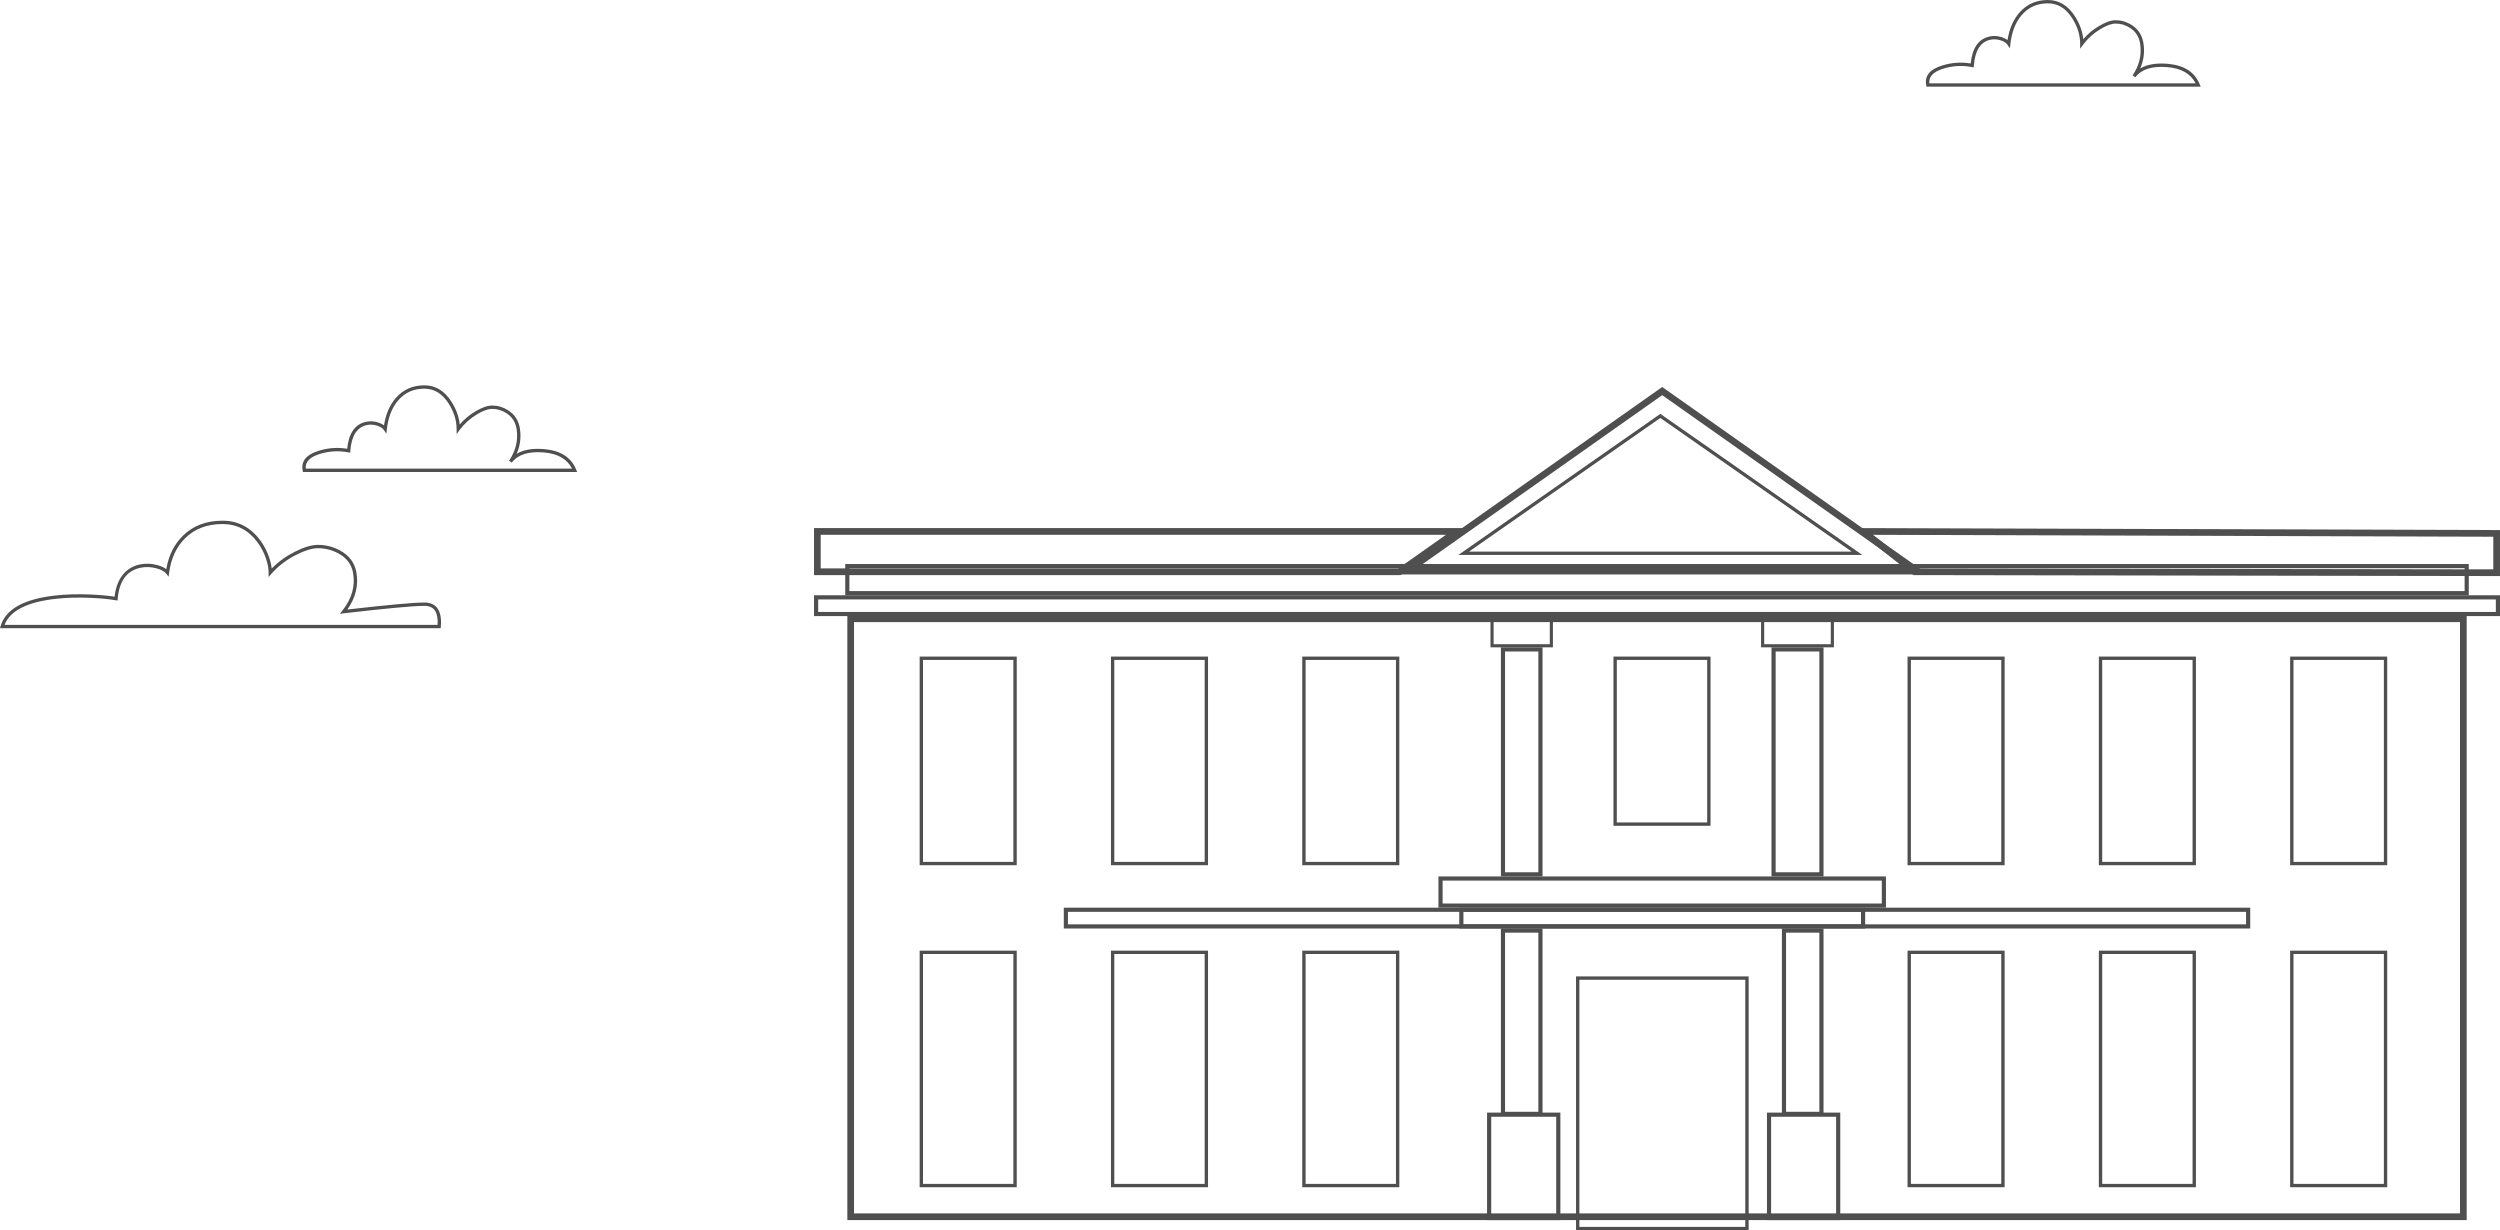 <svg xmlns="http://www.w3.org/2000/svg" xmlns:xlink="http://www.w3.org/1999/xlink" fill="none" version="1.1" width="246.221" height="121.165" viewBox="0 0 246.221 121.165"><g><g><path d="M11.284,58.766Q10.277,58.609,8.923,58.551Q7.019,58.47,5.4,58.655Q0.795,59.183,0.063,61.657L0,61.868L43.404,61.868L43.417,61.717Q43.512,60.561,43.119,59.965Q42.709,59.341,41.806,59.341Q40.219,59.341,34.211,60.031Q35.442,58.28,35.098,56.363Q34.843,54.945,33.477,54.209Q32.462,53.663,31.319,53.663Q30.376,53.663,29.03,54.345Q27.716,55.01,26.761,55.995Q26.703,55.468,26.497,54.87Q26.182,53.956,25.621,53.203Q24.188,51.282,21.918,51.282Q19.513,51.282,18.005,52.772Q16.723,54.038,16.378,56.055Q16.049,55.808,15.492,55.655Q14.633,55.42,13.794,55.59Q12.787,55.794,12.147,56.543Q11.441,57.369,11.284,58.766ZM8.909,58.881Q10.361,58.943,11.403,59.119L11.58,59.149L11.595,58.97Q11.822,56.325,13.859,55.913Q14.621,55.758,15.404,55.973Q16.104,56.165,16.364,56.494L16.606,56.8L16.657,56.414Q16.936,54.291,18.236,53.007Q19.649,51.612,21.918,51.612Q24.023,51.612,25.356,53.4Q25.887,54.112,26.186,54.978Q26.454,55.755,26.454,56.392L26.454,56.83L26.742,56.501Q27.734,55.371,29.179,54.639Q30.455,53.993,31.319,53.993Q32.379,53.993,33.321,54.5Q34.547,55.16,34.773,56.421Q35.122,58.363,33.721,60.136L33.475,60.448L33.87,60.402Q40.188,59.67,41.806,59.67Q42.531,59.67,42.844,60.146Q43.15,60.611,43.099,61.539L0.451,61.539Q1.258,59.462,5.438,58.983Q7.031,58.8,8.909,58.881Z" fill-rule="evenodd" fill="#4F4F4F" fill-opacity="1"/></g><g><path d="M34.192,44.199Q32.796,43.965,31.396,44.395Q29.541,44.964,29.812,46.351L29.838,46.484L56.841,46.484L56.748,46.257Q56.003,44.424,53.562,44.23Q51.879,44.096,50.887,44.693Q51.403,43.503,51.208,42.225Q51.026,41.03,50.041,40.406Q49.305,39.94,48.475,39.94Q47.787,39.94,46.817,40.519Q45.934,41.045,45.277,41.808Q45.165,40.672,44.471,39.576Q43.439,37.949,41.794,37.949Q40.058,37.949,38.97,39.213Q38.075,40.253,37.82,41.892Q37.594,41.721,37.247,41.609Q36.619,41.407,36.005,41.553Q34.417,41.932,34.192,44.199ZM31.493,44.71Q32.904,44.277,34.309,44.556L34.492,44.592L34.505,44.406Q34.666,42.211,36.082,41.874Q36.606,41.749,37.145,41.923Q37.625,42.078,37.802,42.341L38.053,42.715L38.103,42.268Q38.301,40.496,39.22,39.428Q40.209,38.279,41.794,38.279Q43.258,38.279,44.192,39.753Q44.97,40.98,44.97,42.25L44.97,42.746L45.267,42.348Q45.967,41.409,46.986,40.802Q47.878,40.27,48.475,40.27Q49.21,40.27,49.865,40.685Q50.723,41.228,50.882,42.274Q51.129,43.896,50.137,45.375L50.406,45.565Q51.287,44.379,53.536,44.558Q55.615,44.724,56.34,46.154L30.116,46.154Q30.018,45.162,31.493,44.71Z" fill-rule="evenodd" fill="#4F4F4F" fill-opacity="1"/></g><g><path d="M194.092,6.251Q192.696,6.016,191.296,6.446Q189.441,7.015,189.712,8.402L189.738,8.535L216.741,8.535L216.648,8.308Q215.903,6.476,213.462,6.281Q211.779,6.147,210.787,6.744Q211.303,5.554,211.108,4.276Q210.926,3.081,209.941,2.458Q209.205,1.992,208.375,1.992Q207.687,1.992,206.717,2.57Q205.834,3.096,205.177,3.859Q205.065,2.723,204.371,1.628Q203.339,0,201.694,0Q199.958,0,198.87,1.264Q197.975,2.304,197.72,3.944Q197.494,3.773,197.147,3.661Q196.519,3.458,195.905,3.604Q194.317,3.983,194.092,6.251ZM191.393,6.761Q192.804,6.328,194.209,6.607L194.392,6.643L194.405,6.457Q194.566,4.263,195.982,3.925Q196.506,3.8,197.045,3.974Q197.525,4.129,197.702,4.393L197.953,4.766L198.003,4.319Q198.201,2.547,199.12,1.479Q200.109,0.33,201.694,0.33Q203.158,0.33,204.092,1.804Q204.87,3.031,204.87,4.301L204.87,4.798L205.167,4.399Q205.867,3.461,206.886,2.853Q207.778,2.321,208.375,2.321Q209.11,2.321,209.765,2.736Q210.623,3.279,210.782,4.326Q211.029,5.947,210.037,7.426L210.306,7.616Q211.187,6.43,213.436,6.61Q215.515,6.775,216.24,8.205L190.016,8.205Q189.918,7.214,191.393,6.761Z" fill-rule="evenodd" fill="#4F4F4F" fill-opacity="1"/></g><g><g><rect x="83.782" y="60.941" width="158.828" height="58.894" rx="0" fill-opacity="0" stroke-opacity="1" stroke="#4F4F4F" fill="none" stroke-width="0.659"/></g><g transform="matrix(1,0,0,-1,0,121.356)"><rect x="80.376" y="60.883" width="165.64" height="1.641" rx="0" fill-opacity="0" stroke-opacity="1" stroke="#4F4F4F" fill="none" stroke-width="0.41"/></g><g transform="matrix(1,0,0,-1,0,182.894)"><rect x="104.976" y="91.652" width="116.44" height="1.641" rx="0" fill-opacity="0" stroke-opacity="1" stroke="#4F4F4F" fill="none" stroke-width="0.41"/></g><g transform="matrix(1,0,0,-1,0,113.283)"><path d="M144.491,61.273L143.556,60.614L137.927,56.641L80.171,56.641L80.171,61.273L80.83,61.273L143.347,61.273L144.491,61.273ZM80.83,60.614L142.413,60.614L137.718,57.301L80.83,57.301L80.83,60.614Z" fill-rule="evenodd" fill="#4F4F4F" fill-opacity="1"/></g><g transform="matrix(-1,0,0,-1,492.441,113.472)"><path d="M246.221,56.736L246.221,61.267L308.812,61.46L309.884,61.463L309.04,60.801L303.977,56.831L246.221,56.736ZM303.749,57.49L307.968,60.798L246.88,60.61L246.88,57.396L303.749,57.49Z" fill-rule="evenodd" fill="#4F4F4F" fill-opacity="1"/></g><g transform="matrix(1,0,0,-1,0,117.253)"><rect x="83.451" y="58.832" width="159.49" height="2.667" rx="0" fill-opacity="0" stroke-opacity="1" stroke="#4F4F4F" fill="none" stroke-width="0.41"/></g><g><path d="M188.96,55.916L163.708,38.114L138.457,55.916L137.522,56.575L189.895,56.575L188.96,55.916ZM187.816,55.916L163.708,38.92L139.601,55.916L187.816,55.916Z" fill-rule="evenodd" fill="#4F4F4F" fill-opacity="1"/></g><g><path d="M182.946,54.327L163.524,40.761L144.102,54.327L143.63,54.656L183.418,54.656L182.946,54.327ZM182.37,54.327L163.524,41.163L144.678,54.327L182.37,54.327Z" fill-rule="evenodd" fill="#4F4F4F" fill-opacity="1"/></g><g><rect x="141.876" y="86.524" width="43.665" height="2.667" rx="0" fill-opacity="0" stroke-opacity="1" stroke="#4F4F4F" fill="none" stroke-width="0.41"/></g><g><rect x="143.926" y="89.601" width="39.565" height="1.641" rx="0" fill-opacity="0" stroke-opacity="1" stroke="#4F4F4F" fill="none" stroke-width="0.41"/></g><g><rect x="148.026" y="91.652" width="3.69" height="18.052" rx="0" fill-opacity="0" stroke-opacity="1" stroke="#4F4F4F" fill="none" stroke-width="0.41"/></g><g><rect x="148.026" y="63.96" width="3.69" height="22.154" rx="0" fill-opacity="0" stroke-opacity="1" stroke="#4F4F4F" fill="none" stroke-width="0.41"/></g><g><rect x="175.701" y="91.652" width="3.69" height="18.052" rx="0" fill-opacity="0" stroke-opacity="1" stroke="#4F4F4F" fill="none" stroke-width="0.41"/></g><g><rect x="174.676" y="63.96" width="4.715" height="22.154" rx="0" fill-opacity="0" stroke-opacity="1" stroke="#4F4F4F" fill="none" stroke-width="0.41"/></g><g transform="matrix(1,0,0,-1,0,127.51)"><rect x="146.949" y="63.909" width="5.842" height="2.769" rx="0" fill-opacity="0" stroke-opacity="1" stroke="#4F4F4F" fill="none" stroke-width="0.308"/></g><g transform="matrix(1,0,0,-1,0,127.51)"><rect x="173.599" y="63.909" width="6.867" height="2.769" rx="0" fill-opacity="0" stroke-opacity="1" stroke="#4F4F4F" fill="none" stroke-width="0.308"/></g><g transform="matrix(1,0,0,-1,0,240.33)"><rect x="146.664" y="120.37" width="6.81" height="10.177" rx="0" fill-opacity="0" stroke-opacity="1" stroke="#4F4F4F" fill="none" stroke-width="0.41"/></g><g transform="matrix(1,0,0,-1,0,240.33)"><rect x="174.23" y="120.37" width="6.81" height="10.177" rx="0" fill-opacity="0" stroke-opacity="1" stroke="#4F4F4F" fill="none" stroke-width="0.41"/></g><g><rect x="90.74" y="64.83" width="9.231" height="20.22" rx="0" fill-opacity="0" stroke-opacity="1" stroke="#4F4F4F" fill="none" stroke-width="0.33"/></g><g><rect x="90.74" y="93.793" width="9.231" height="22.971" rx="0" fill-opacity="0" stroke-opacity="1" stroke="#4F4F4F" fill="none" stroke-width="0.33"/></g><g><rect x="188.036" y="64.83" width="9.231" height="20.22" rx="0" fill-opacity="0" stroke-opacity="1" stroke="#4F4F4F" fill="none" stroke-width="0.33"/></g><g><rect x="188.036" y="93.793" width="9.231" height="22.971" rx="0" fill-opacity="0" stroke-opacity="1" stroke="#4F4F4F" fill="none" stroke-width="0.33"/></g><g><rect x="159.072" y="64.83" width="9.231" height="16.337" rx="0" fill-opacity="0" stroke-opacity="1" stroke="#4F4F4F" fill="none" stroke-width="0.33"/></g><g><rect x="155.386" y="96.33" width="16.67" height="24.67" rx="0" fill-opacity="0" stroke-opacity="1" stroke="#4F4F4F" fill="none" stroke-width="0.33"/></g><g><rect x="109.581" y="64.83" width="9.231" height="20.22" rx="0" fill-opacity="0" stroke-opacity="1" stroke="#4F4F4F" fill="none" stroke-width="0.33"/></g><g><rect x="109.581" y="93.793" width="9.231" height="22.971" rx="0" fill-opacity="0" stroke-opacity="1" stroke="#4F4F4F" fill="none" stroke-width="0.33"/></g><g><rect x="206.877" y="64.83" width="9.231" height="20.22" rx="0" fill-opacity="0" stroke-opacity="1" stroke="#4F4F4F" fill="none" stroke-width="0.33"/></g><g><rect x="206.877" y="93.793" width="9.231" height="22.971" rx="0" fill-opacity="0" stroke-opacity="1" stroke="#4F4F4F" fill="none" stroke-width="0.33"/></g><g><rect x="128.421" y="64.83" width="9.231" height="20.22" rx="0" fill-opacity="0" stroke-opacity="1" stroke="#4F4F4F" fill="none" stroke-width="0.33"/></g><g><rect x="128.421" y="93.793" width="9.231" height="22.971" rx="0" fill-opacity="0" stroke-opacity="1" stroke="#4F4F4F" fill="none" stroke-width="0.33"/></g><g><rect x="225.717" y="64.83" width="9.231" height="20.22" rx="0" fill-opacity="0" stroke-opacity="1" stroke="#4F4F4F" fill="none" stroke-width="0.33"/></g><g><rect x="225.717" y="93.793" width="9.231" height="22.971" rx="0" fill-opacity="0" stroke-opacity="1" stroke="#4F4F4F" fill="none" stroke-width="0.33"/></g></g></g></svg>